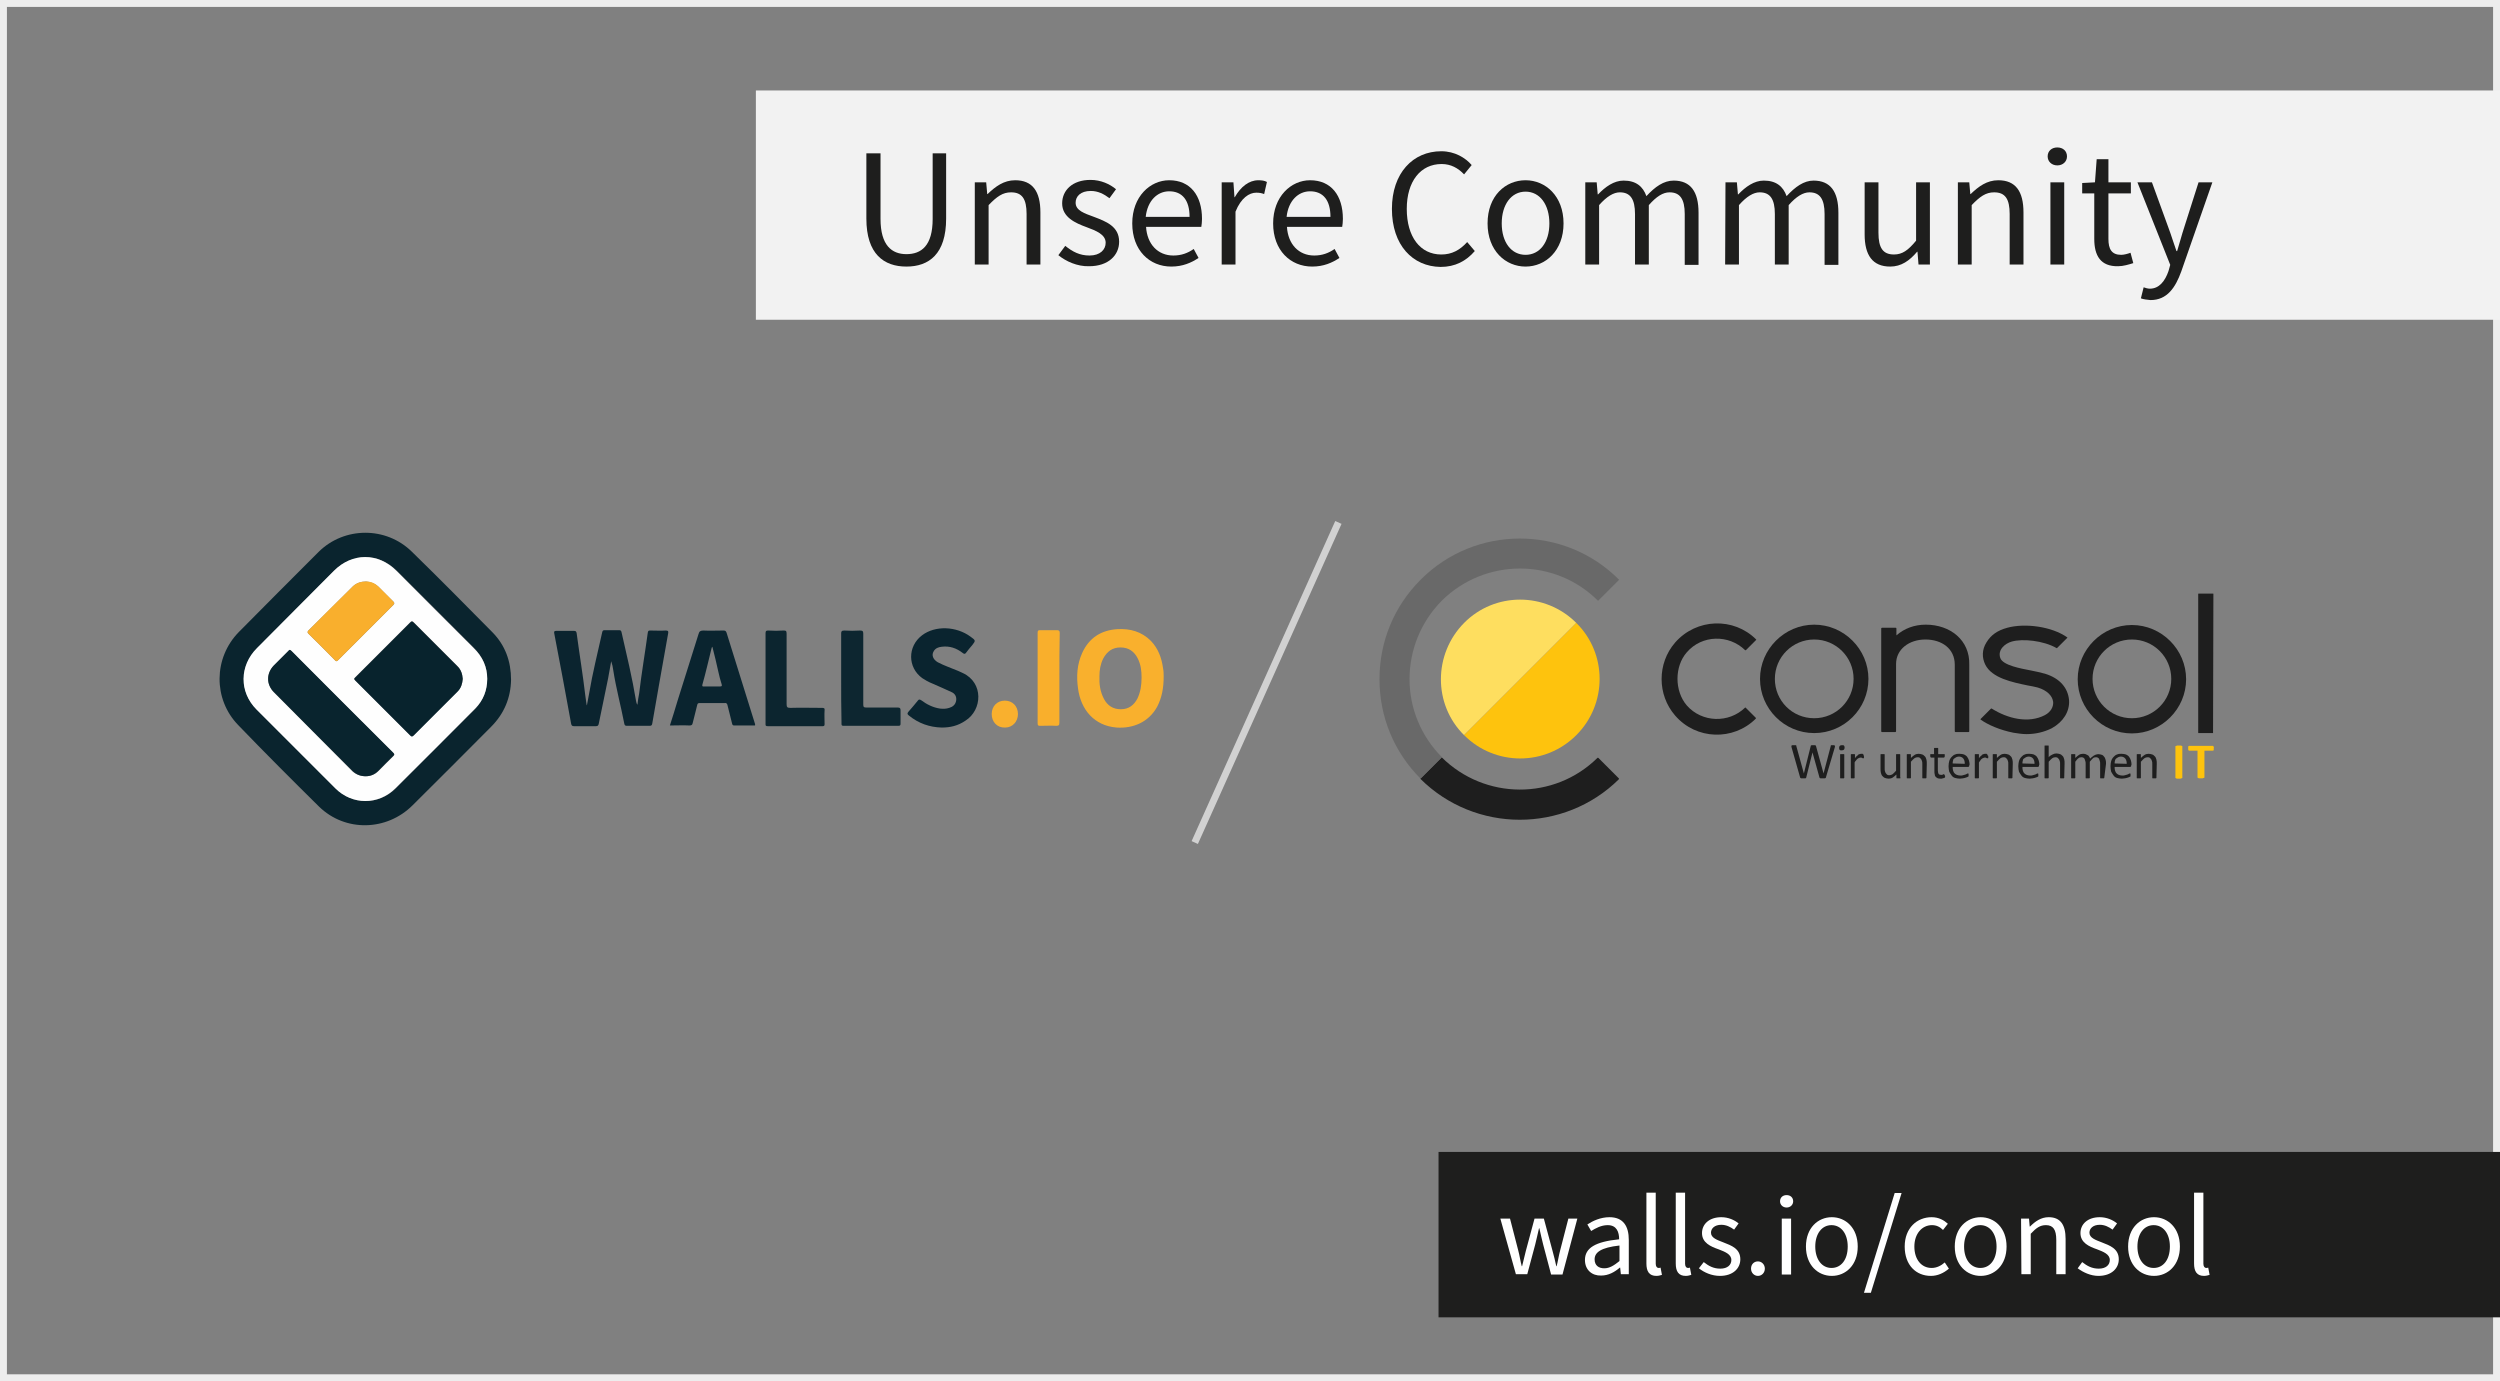 <?xml version="1.0" encoding="utf-8"?>
<!-- Generator: Adobe Illustrator 24.1.0, SVG Export Plug-In . SVG Version: 6.00 Build 0)  -->
<svg version="1.1" id="Ebene_1" xmlns="http://www.w3.org/2000/svg" xmlns:xlink="http://www.w3.org/1999/xlink" x="0px" y="0px"
	 width="724px" height="400px" viewBox="0 0 724 400" style="enable-background:new 0 0 724 400;" xml:space="preserve">
<rect x="0" y="0" width="724" height="400" fill="#808080" stroke="none"/>
<style type="text/css">
	.st0{fill:#EDEDED;}
	.st1{fill:#F2F2F2;}
	.st2{fill:#1E1E1D;}
	.st3{fill:#FFFFFF;}
	.st4{fill:#0A242E;}
	.st5{fill:#0B242F;}
	.st6{fill:#F9B02D;}
	.st7{fill:#0A242F;}
	.st8{fill:#0D2630;}
	.st9{fill:#0C252F;}
	.st10{fill:#F9AF2C;}
	.st11{fill:#F9B02E;}
	.st12{fill:#FEFEFE;}
	.st13{fill:#08232D;}
	.st14{fill:#09242E;}
	.st15{fill:#F9AF2D;}
	.st16{fill:#1E1E1E;}
	.st17{fill:#FEC30D;}
	.st18{fill:#FEDE5F;}
	.st19{fill:#696969;}
	.st20{fill:none;stroke:#D1D1D1;stroke-width:2;stroke-miterlimit:10;}
</style>
<g>
	<path class="st0" d="M722,2v396H2V2H722 M724,0H0v400h724V0L724,0z"/>
</g>
<rect x="218.9" y="26.2" class="st1" width="505.1" height="66.4"/>
<rect x="416.6" y="333.6" class="st2" width="307.4" height="47.9"/>
<g>
	<path class="st3" d="M434.5,352.9h2.8l2.4,9.3c0.4,1.5,0.6,3,1,4.5h0.1c0.4-1.5,0.7-3,1.1-4.5l2.5-9.3h2.7l2.5,9.3
		c0.4,1.5,0.8,3,1.1,4.5h0.1c0.4-1.5,0.6-3,1-4.5l2.4-9.3h2.6l-4.3,16.2h-3.3l-2.3-8.7c-0.4-1.5-0.7-3-1.1-4.7h-0.1
		c-0.4,1.6-0.7,3.2-1.1,4.7l-2.3,8.6H439L434.5,352.9z"/>
	<path class="st3" d="M459,364.9c0-3.5,3-5.3,9.9-6c0-2.1-0.7-4.1-3.3-4.1c-1.9,0-3.5,0.9-4.8,1.7l-1.1-1.9c1.5-1,3.8-2.1,6.4-2.1
		c4,0,5.6,2.6,5.6,6.6v9.9h-2.3l-0.2-1.9h-0.1c-1.5,1.3-3.3,2.3-5.4,2.3C461.1,369.5,459,367.8,459,364.9z M469,365.2v-4.5
		c-5.4,0.6-7.2,2-7.2,4c0,1.8,1.2,2.6,2.8,2.6C466.1,367.3,467.4,366.5,469,365.2z"/>
	<path class="st3" d="M476.8,365.9v-20.5h2.7v20.6c0,0.8,0.4,1.2,0.8,1.2c0.2,0,0.3,0,0.6-0.1l0.4,2.1c-0.4,0.1-0.9,0.3-1.6,0.3
		C477.6,369.5,476.8,368.2,476.8,365.9z"/>
	<path class="st3" d="M485.3,365.9v-20.5h2.7v20.6c0,0.8,0.4,1.2,0.8,1.2c0.2,0,0.3,0,0.6-0.1l0.4,2.1c-0.4,0.1-0.9,0.3-1.6,0.3
		C486.1,369.5,485.3,368.2,485.3,365.9z"/>
	<path class="st3" d="M492,367.3l1.4-1.8c1.4,1.1,2.8,1.9,4.8,1.9c2.1,0,3.2-1.1,3.2-2.5c0-1.7-1.9-2.4-3.7-3.1
		c-2.3-0.8-4.8-1.9-4.8-4.7c0-2.6,2.1-4.6,5.6-4.6c2,0,3.8,0.8,5,1.8l-1.3,1.8c-1.1-0.8-2.3-1.4-3.7-1.4c-2,0-3,1.1-3,2.3
		c0,1.5,1.8,2.1,3.6,2.8c2.3,0.9,4.9,1.8,4.9,4.9c0,2.6-2.1,4.8-5.9,4.8C495.7,369.5,493.5,368.5,492,367.3z"/>
	<path class="st3" d="M507.1,367.4c0-1.3,0.9-2.1,2-2.1s2,0.9,2,2.1c0,1.2-0.9,2.1-2,2.1S507.1,368.6,507.1,367.4z"/>
	<path class="st3" d="M515.5,347.9c0-1.1,0.8-1.8,1.9-1.8s1.9,0.7,1.9,1.8c0,1-0.8,1.8-1.9,1.8S515.5,348.9,515.5,347.9z M516,352.9
		h2.7v16.2H516V352.9z"/>
	<path class="st3" d="M523,361c0-5.4,3.5-8.5,7.5-8.5c4,0,7.5,3.1,7.5,8.5c0,5.4-3.5,8.5-7.5,8.5C526.5,369.5,523,366.4,523,361z
		 M535.1,361c0-3.7-1.9-6.2-4.7-6.2c-2.8,0-4.7,2.5-4.7,6.2c0,3.7,1.9,6.2,4.7,6.2C533.2,367.2,535.1,364.8,535.1,361z"/>
	<path class="st3" d="M548.7,345.5h2l-8.9,28.9h-2L548.7,345.5z"/>
	<path class="st3" d="M551.6,361c0-5.4,3.6-8.5,7.8-8.5c2.1,0,3.6,0.9,4.7,1.9l-1.4,1.8c-0.9-0.9-1.9-1.4-3.2-1.4
		c-2.9,0-5.1,2.5-5.1,6.2c0,3.7,2,6.2,5,6.2c1.5,0,2.8-0.7,3.8-1.6l1.2,1.8c-1.5,1.3-3.3,2.1-5.2,2.1
		C554.9,369.5,551.6,366.4,551.6,361z"/>
	<path class="st3" d="M566.1,361c0-5.4,3.5-8.5,7.5-8.5c4,0,7.5,3.1,7.5,8.5c0,5.4-3.5,8.5-7.5,8.5
		C569.6,369.5,566.1,366.4,566.1,361z M578.2,361c0-3.7-1.9-6.2-4.7-6.2s-4.7,2.5-4.7,6.2c0,3.7,1.9,6.2,4.7,6.2
		S578.2,364.8,578.2,361z"/>
	<path class="st3" d="M585.3,352.9h2.3l0.2,2.3h0.1c1.5-1.5,3.2-2.7,5.4-2.7c3.4,0,4.9,2.2,4.9,6.3v10.2h-2.7v-9.9
		c0-3-0.9-4.3-3-4.3c-1.7,0-2.8,0.8-4.4,2.5v11.7h-2.7L585.3,352.9L585.3,352.9z"/>
	<path class="st3" d="M601.7,367.3l1.3-1.8c1.4,1.1,2.8,1.9,4.8,1.9c2.1,0,3.2-1.1,3.2-2.5c0-1.7-1.9-2.4-3.7-3.1
		c-2.3-0.8-4.8-1.9-4.8-4.7c0-2.6,2.1-4.6,5.6-4.6c2,0,3.8,0.8,5,1.8l-1.3,1.8c-1.1-0.8-2.3-1.4-3.7-1.4c-2,0-3,1.1-3,2.3
		c0,1.5,1.8,2.1,3.6,2.8c2.3,0.9,4.9,1.8,4.9,4.9c0,2.6-2.1,4.8-5.9,4.8C605.5,369.5,603.3,368.5,601.7,367.3z"/>
	<path class="st3" d="M616.3,361c0-5.4,3.5-8.5,7.5-8.5c4,0,7.5,3.1,7.5,8.5c0,5.4-3.5,8.5-7.5,8.5
		C619.8,369.5,616.3,366.4,616.3,361z M628.4,361c0-3.7-1.9-6.2-4.7-6.2s-4.7,2.5-4.7,6.2c0,3.7,1.9,6.2,4.7,6.2
		S628.4,364.8,628.4,361z"/>
	<path class="st3" d="M635.4,365.9v-20.5h2.7v20.6c0,0.8,0.4,1.2,0.8,1.2c0.2,0,0.3,0,0.6-0.1l0.4,2.1c-0.4,0.1-0.9,0.3-1.6,0.3
		C636.2,369.5,635.4,368.2,635.4,365.9z"/>
</g>
<g>
	<path class="st2" d="M250.9,63.3V44.4h4.1v19c0,7.7,3.3,10.2,7.5,10.2c4.3,0,7.6-2.4,7.6-10.2v-19h3.9v18.9
		c0,10.3-5,13.9-11.5,13.9S250.9,73.6,250.9,63.3z"/>
	<path class="st2" d="M282.3,52.8h3.3l0.3,3.4h0.1c2.3-2.2,4.7-4,8-4c5,0,7.3,3.2,7.3,9.3v15.1h-4V62c0-4.4-1.3-6.3-4.5-6.3
		c-2.4,0-4.1,1.2-6.5,3.7v17.2h-4L282.3,52.8L282.3,52.8z"/>
	<path class="st2" d="M306.5,73.9l2-2.7c2.1,1.7,4.2,2.8,7,2.8c3.1,0,4.7-1.7,4.7-3.7c0-2.4-2.8-3.5-5.5-4.5
		c-3.3-1.2-7.1-2.9-7.1-6.9c0-3.8,3-6.8,8.2-6.8c3,0,5.6,1.2,7.4,2.7l-1.9,2.6c-1.6-1.2-3.3-2.1-5.4-2.1c-3,0-4.4,1.6-4.4,3.4
		c0,2.3,2.6,3.1,5.3,4.1c3.4,1.3,7.3,2.7,7.3,7.2c0,3.9-3.1,7.1-8.7,7.1C312,77.2,308.7,75.7,306.5,73.9z"/>
	<path class="st2" d="M327.9,64.7c0-7.8,5.2-12.5,10.7-12.5c6.1,0,9.5,4.4,9.5,11.2c0,0.8-0.1,1.7-0.2,2.3h-16
		c0.3,5,3.4,8.3,7.9,8.3c2.3,0,4.2-0.7,5.9-1.9l1.4,2.6c-2.1,1.4-4.6,2.5-7.9,2.5C332.9,77.2,327.9,72.5,327.9,64.7z M344.5,62.8
		c0-4.8-2.1-7.4-5.9-7.4c-3.4,0-6.3,2.7-6.8,7.4H344.5z"/>
	<path class="st2" d="M353.9,52.8h3.3l0.3,4.3h0.1c1.7-3,4.1-4.9,6.8-4.9c1,0,1.8,0.1,2.5,0.5l-0.8,3.5c-0.8-0.3-1.4-0.4-2.3-0.4
		c-2,0-4.4,1.5-6,5.5v15.3h-4V52.8z"/>
	<path class="st2" d="M368.7,64.7c0-7.8,5.2-12.5,10.7-12.5c6.1,0,9.5,4.4,9.5,11.2c0,0.8-0.1,1.7-0.2,2.3h-16
		c0.3,5,3.4,8.3,7.9,8.3c2.3,0,4.2-0.7,5.9-1.9l1.4,2.6c-2.1,1.4-4.6,2.5-7.9,2.5C373.7,77.2,368.7,72.5,368.7,64.7z M385.3,62.8
		c0-4.8-2.1-7.4-5.9-7.4c-3.4,0-6.3,2.7-6.8,7.4H385.3z"/>
	<path class="st2" d="M403.1,60.5c0-10.4,6.1-16.7,14.3-16.7c3.9,0,7,1.9,8.8,4l-2.2,2.7c-1.7-1.8-3.8-3-6.5-3
		c-6.1,0-10.1,5-10.1,13c0,8.1,3.9,13.2,10,13.2c3.1,0,5.4-1.3,7.5-3.6l2.2,2.6c-2.5,2.9-5.7,4.6-9.9,4.6
		C409.1,77.2,403.1,71,403.1,60.5z"/>
	<path class="st2" d="M430.8,64.7c0-8,5.2-12.5,11-12.5s11,4.6,11,12.5c0,7.9-5.2,12.5-11,12.5S430.8,72.6,430.8,64.7z M448.7,64.7
		c0-5.5-2.8-9.2-6.9-9.2s-6.9,3.7-6.9,9.2s2.8,9.1,6.9,9.1S448.7,70.2,448.7,64.7z"/>
	<path class="st2" d="M459.1,52.8h3.3l0.3,3.5h0.1c2.1-2.2,4.6-4,7.4-4c3.6,0,5.6,1.7,6.6,4.5c2.5-2.7,5-4.5,7.9-4.5
		c4.9,0,7.2,3.2,7.2,9.3v15.1h-4V62c0-4.4-1.4-6.3-4.4-6.3c-1.9,0-3.8,1.2-6,3.7v17.2h-4V62c0-4.4-1.4-6.3-4.4-6.3
		c-1.8,0-3.8,1.2-6,3.7v17.2h-4L459.1,52.8L459.1,52.8z"/>
	<path class="st2" d="M499.7,52.8h3.3l0.3,3.5h0.1c2.1-2.2,4.6-4,7.4-4c3.6,0,5.6,1.7,6.6,4.5c2.5-2.7,5-4.5,7.8-4.5
		c4.9,0,7.2,3.2,7.2,9.3v15.1h-4V62c0-4.4-1.4-6.3-4.4-6.3c-1.8,0-3.8,1.2-6,3.7v17.2h-4V62c0-4.4-1.4-6.3-4.4-6.3
		c-1.8,0-3.8,1.2-6,3.7v17.2h-4L499.7,52.8L499.7,52.8z"/>
	<path class="st2" d="M540,67.9V52.8h4v14.6c0,4.4,1.3,6.3,4.5,6.3c2.4,0,4.1-1.2,6.4-4V52.8h4v23.8h-3.3l-0.3-3.7h-0.1
		c-2.2,2.6-4.6,4.3-7.8,4.3C542.3,77.2,540,73.9,540,67.9z"/>
	<path class="st2" d="M567,52.8h3.3l0.3,3.4h0.1c2.3-2.2,4.7-4,8-4c5,0,7.3,3.2,7.3,9.3v15.1h-4V62c0-4.4-1.3-6.3-4.5-6.3
		c-2.4,0-4.1,1.2-6.5,3.7v17.2h-4V52.8z"/>
	<path class="st2" d="M593,45.3c0-1.6,1.2-2.6,2.8-2.6s2.8,1,2.8,2.6c0,1.5-1.2,2.6-2.8,2.6S593,46.8,593,45.3z M593.8,52.8h4v23.8
		h-4V52.8z"/>
	<path class="st2" d="M606.5,69.2V56H603v-3l3.7-0.2l0.5-6.7h3.4v6.7h6.5V56h-6.5v13.2c0,2.9,0.9,4.6,3.7,4.6c0.8,0,1.9-0.3,2.7-0.6
		l0.8,3c-1.3,0.4-2.9,0.9-4.4,0.9C608.3,77.2,606.5,74,606.5,69.2z"/>
	<path class="st2" d="M620,86.4l0.8-3.2c0.5,0.2,1.2,0.4,1.8,0.4c2.7,0,4.4-2.2,5.4-5.1l0.5-1.8L619,52.8h4.2L628,66
		c0.8,2.1,1.5,4.5,2.3,6.7h0.2c0.7-2.2,1.3-4.6,2-6.7l4.2-13.2h4l-9,25.8c-1.7,4.7-4.1,8.3-8.9,8.3C621.7,86.8,620.8,86.7,620,86.4z
		"/>
</g>
<g id="nKedMS.tif">
	<g>
		<path class="st4" d="M148,196.9c-0.1,5.2-2,9.8-5.8,13.6c-7.5,7.6-15.1,15.1-22.7,22.7c-7.5,7.5-19.5,7.8-27.1,0.4
			C84.5,225.8,76.7,218,69,210c-7.3-7.5-7.2-19.5,0.2-27c7.7-7.8,15.4-15.5,23.1-23.2c7.4-7.3,19.5-7.4,27,0
			c7.9,7.7,15.7,15.6,23.4,23.4C146.3,186.9,148,191.5,148,196.9z M141.1,196.6c0-3.4-1.3-6.4-3.9-9c-7.4-7.4-14.8-14.9-22.3-22.3
			c-5.3-5.3-12.8-5.3-18.1,0c-7.4,7.4-14.9,14.9-22.3,22.4c-5.1,5.1-5.2,12.7-0.1,17.8c7.6,7.6,15.2,15.2,22.8,22.8
			c4.9,4.9,12.5,4.9,17.4,0c7.7-7.7,15.4-15.4,23.1-23.1C139.9,202.8,141,199.9,141.1,196.6z"/>
		<path class="st5" d="M170,204.1c0.2-1.1,0.4-2.1,0.6-3.2c1-6,2.5-11.9,3.8-17.8c0.1-0.4,0.2-0.6,0.7-0.6c1.4,0,2.8,0,4.2,0
			c0.5,0,0.6,0.2,0.7,0.6c1.5,6.6,3.1,13.2,4.2,19.9c0.1,0.4,0.1,0.7,0.4,1.1c0.1-1.1,0.3-2.2,0.5-3.3c0.7-5.9,1.7-11.7,2.5-17.6
			c0.1-0.5,0.2-0.6,0.7-0.6c1.5,0,3,0.1,4.5,0c0.7,0,0.8,0.2,0.7,0.8c-0.9,5.1-1.8,10.1-2.7,15.2c-0.6,3.6-1.3,7.3-1.9,10.9
			c-0.1,0.6-0.3,0.7-0.8,0.7c-2.1,0-4.3,0-6.5,0c-0.5,0-0.7-0.1-0.8-0.6c-1-5.2-2.4-10.3-3.2-15.5c-0.1-0.9-0.3-1.7-0.6-2.6
			c-0.3,1.6-0.6,3.3-0.9,5c-0.9,4.4-1.8,8.7-2.7,13.1c-0.1,0.5-0.3,0.7-0.8,0.7c-2.1,0-4.2,0-6.4,0c-0.5,0-0.7-0.2-0.8-0.7
			c-1.6-8.7-3.2-17.5-4.9-26.2c-0.1-0.5,0-0.7,0.6-0.7c1.7,0,3.4,0,5.1,0c0.6,0,0.7,0.2,0.8,0.7c0.8,6,1.8,12,2.5,18
			c0.1,1,0.3,1.9,0.4,2.9C169.9,204.1,170,204.1,170,204.1z"/>
		<path class="st6" d="M337,195.9c0,3.3-0.5,6.1-1.9,8.8c-2.5,4.5-7,6.3-11.7,6c-6.5-0.5-10.4-5.2-11.2-11.3
			c-0.5-3.5-0.3-7,1.2-10.3c2-4.4,5.5-6.6,10.2-6.9c3.7-0.2,7,0.7,9.7,3.4c2.1,2.2,3.1,4.9,3.5,7.8C337,194.3,337,195.3,337,195.9z
			 M330.6,196.2c0-1.9-0.2-3.7-1.1-5.5c-1-2-2.6-3.2-5-3.2c-2.4,0-3.9,1.2-5,3.2c-0.8,1.6-1.1,3.3-1.1,5.1c-0.1,2.3,0.2,4.5,1.3,6.6
			c1,1.9,2.6,3,4.9,3s3.8-1.2,4.8-3.1C330.3,200.4,330.6,198.4,330.6,196.2z"/>
		<path class="st7" d="M218.7,210.1c-2.1,0-4.1,0-6.1,0c-0.5,0-0.5-0.3-0.6-0.6c-0.4-1.7-0.9-3.5-1.3-5.2c-0.1-0.5-0.3-0.8-0.9-0.7
			c-2.4,0-4.7,0-7.1,0c-0.5,0-0.7,0.1-0.8,0.6c-0.4,1.8-0.9,3.5-1.3,5.2c-0.1,0.5-0.3,0.7-0.9,0.7c-1.9-0.1-3.7,0-5.7,0
			c0.8-2.4,1.5-4.8,2.2-7.1c2-6.5,4.1-12.9,6.1-19.4c0.2-0.8,0.6-1,1.4-1c1.9,0.1,3.8,0,5.8,0c0.5,0,0.7,0.1,0.9,0.6
			c2.8,8.9,5.5,17.7,8.3,26.6C218.6,209.9,218.6,210,218.7,210.1z M206.3,187.3c-0.1,0.2-0.2,0.2-0.2,0.3c-0.9,3.6-1.7,7.2-2.7,10.7
			c-0.1,0.5,0.1,0.5,0.4,0.5c1.6,0,3.1,0,4.7,0c0.6,0,0.6-0.2,0.5-0.6c-0.4-1.2-0.7-2.5-1-3.8C207.5,192,206.9,189.7,206.3,187.3z"
			/>
		<path class="st7" d="M272.7,210.7c-3.5-0.1-6.7-1.2-9.5-3.5c-0.5-0.4-0.5-0.6-0.1-1.1c0.9-1,1.8-2.1,2.7-3.2
			c0.3-0.4,0.5-0.4,1-0.1c1.6,1.2,3.4,2.1,5.4,2.4c0.9,0.1,1.8,0.1,2.7-0.2c1-0.3,1.8-0.9,2-2.1c0.2-1.2-0.4-2.1-1.4-2.5
			c-1.9-0.9-3.8-1.7-5.6-2.5c-1-0.4-1.9-0.9-2.8-1.5c-4.3-3.1-4.3-9.2-0.1-12.4c3.8-2.9,9.9-2.7,14.1,0.4c1.5,1.1,1.5,1.1,0.4,2.5
			c-0.6,0.7-1.2,1.4-1.7,2.1c-0.3,0.4-0.5,0.5-1,0.1c-1.8-1.4-3.8-2.1-6.1-1.8c-0.9,0.1-1.8,0.4-2.3,1.3c-0.7,1.1-0.2,2.4,1.2,3.2
			c1.9,1,4,1.7,5.9,2.5c0.4,0.2,0.9,0.4,1.3,0.6c6.1,2.8,5.7,10.7,0.8,13.8C277.4,210.2,275.2,210.7,272.7,210.7z"/>
		<path class="st8" d="M243.6,196.4c0-4.3,0-8.6,0-12.9c0-0.6,0.1-0.9,0.9-0.9c1.5,0.1,3.1,0.1,4.6,0c0.7,0,0.9,0.2,0.9,0.9
			c0,6.8,0,13.7,0,20.5c0,0.8,0.2,0.9,1,0.9c3,0,6,0,9,0c0.6,0,0.8,0.2,0.8,0.8c0,1.3,0,2.6,0,3.8c0,0.4,0,0.7-0.6,0.7
			c-5.3,0-10.6,0-15.9,0c-0.7,0-0.6-0.4-0.6-0.8C243.6,205.1,243.6,200.7,243.6,196.4z"/>
		<path class="st9" d="M221.7,196.4c0-4.3,0-8.7,0-13c0-0.7,0.2-0.8,0.8-0.8c1.5,0.1,3,0.1,4.4,0c0.7,0,0.9,0.1,0.9,0.9
			c0,6.8,0,13.6,0,20.4c0,0.9,0.2,1.1,1.1,1.1c3.1-0.1,6.1,0,9.2,0c0.5,0,0.8,0.1,0.7,0.7c-0.1,1.3,0,2.7,0,4c0,0.4-0.1,0.6-0.5,0.6
			c-5.3,0-10.6,0-16,0c-0.7,0-0.6-0.4-0.6-0.8C221.7,205.1,221.7,200.7,221.7,196.4z"/>
		<path class="st10" d="M306.8,196.4c0,4.3,0,8.6,0,12.9c0,0.7-0.2,0.9-0.9,0.9c-1.6-0.1-3.1,0-4.7,0c-0.5,0-0.7-0.1-0.7-0.7
			c0-8.8,0-17.5,0-26.3c0-0.6,0.2-0.7,0.7-0.7c1.6,0,3.3,0,4.9,0c0.6,0,0.8,0.2,0.8,0.8C306.8,187.7,306.8,192,306.8,196.4z"/>
		<path class="st11" d="M287.2,206.8c0-2.3,1.6-3.9,3.8-3.9c2.2,0,3.8,1.6,3.8,3.9c0,2.2-1.6,3.9-3.7,3.9
			C288.8,210.8,287.2,209.1,287.2,206.8z"/>
		<path class="st12" d="M141.1,196.6c0,3.3-1.1,6.2-3.5,8.6c-7.7,7.7-15.3,15.4-23.1,23.1c-4.9,4.9-12.5,4.9-17.4,0
			c-7.6-7.6-15.2-15.2-22.8-22.8c-5.1-5.1-5-12.7,0.1-17.8c7.4-7.5,14.9-14.9,22.3-22.4c5.3-5.3,12.8-5.3,18.1,0
			c7.4,7.4,14.8,14.9,22.3,22.3C139.8,190.2,141.1,193.2,141.1,196.6z M134,196.6c-0.1-1.4-0.5-2.7-1.6-3.8
			c-4.2-4.2-8.4-8.4-12.6-12.6c-0.4-0.4-0.6-0.4-1,0c-5.3,5.3-10.6,10.6-15.9,15.9c-0.4,0.4-0.4,0.6,0,0.9
			c5.3,5.3,10.6,10.6,15.9,15.9c0.4,0.4,0.6,0.4,1,0c4.2-4.3,8.5-8.5,12.7-12.7C133.5,199.3,133.9,198,134,196.6z M105.9,224.8
			c1.4,0,2.7-0.5,3.7-1.5c1.4-1.4,2.9-2.9,4.3-4.3c0.4-0.4,0.4-0.6,0-0.9c-9.8-9.8-19.7-19.7-29.5-29.5c-0.4-0.4-0.6-0.3-0.9,0
			c-1.4,1.4-2.8,2.8-4.2,4.2c-2.2,2.2-2.2,5.4,0,7.7c7.6,7.6,15.2,15.2,22.8,22.9C103.1,224.3,104.4,224.8,105.9,224.8z M106,168.4
			c-1.4,0-2.7,0.4-3.8,1.4c-4.3,4.3-8.6,8.6-12.9,12.8c-0.3,0.4-0.3,0.6,0,0.9c2.6,2.5,5.1,5.1,7.7,7.7c0.3,0.4,0.5,0.4,0.9,0
			c5.3-5.3,10.7-10.7,16-16c0.4-0.4,0.4-0.6,0-1c-1.5-1.4-2.9-2.9-4.3-4.3C108.6,169,107.4,168.5,106,168.4z"/>
		<path class="st13" d="M134,196.6c-0.1,1.4-0.5,2.7-1.5,3.7c-4.2,4.2-8.5,8.5-12.7,12.7c-0.4,0.4-0.6,0.4-1,0
			c-5.3-5.3-10.6-10.6-15.9-15.9c-0.4-0.4-0.4-0.6,0-0.9c5.3-5.3,10.6-10.6,15.9-15.9c0.4-0.4,0.6-0.4,1,0
			c4.2,4.2,8.4,8.4,12.6,12.6C133.5,193.9,133.9,195.2,134,196.6z"/>
		<path class="st14" d="M105.9,224.8c-1.5,0-2.7-0.5-3.8-1.5c-7.6-7.6-15.2-15.2-22.8-22.9c-2.2-2.2-2.2-5.4,0-7.7
			c1.4-1.4,2.8-2.8,4.2-4.2c0.3-0.4,0.5-0.4,0.9,0c9.8,9.9,19.7,19.7,29.5,29.5c0.4,0.4,0.3,0.6,0,0.9c-1.5,1.4-2.9,2.9-4.3,4.3
			C108.5,224.3,107.3,224.8,105.9,224.8z"/>
		<path class="st15" d="M106,168.4c1.4,0,2.6,0.5,3.6,1.5c1.5,1.4,2.9,2.9,4.3,4.3c0.4,0.4,0.3,0.6,0,1c-5.3,5.3-10.7,10.7-16,16
			c-0.3,0.4-0.6,0.3-0.9,0c-2.5-2.6-5.1-5.1-7.7-7.7c-0.3-0.4-0.3-0.6,0-0.9c4.3-4.3,8.6-8.6,12.9-12.8
			C103.2,168.8,104.6,168.4,106,168.4z"/>
	</g>
</g>
<g>
	<g>
		<path class="st16" d="M528.8,225.1c0,0.1,0,0.1-0.1,0.2c0,0-0.1,0.1-0.2,0.1s-0.2,0-0.2,0c-0.1,0-0.2,0-0.4,0s-0.3,0-0.4,0
			c-0.1,0-0.2,0-0.3,0c-0.1,0-0.1-0.1-0.2-0.1c0,0-0.1-0.1-0.1-0.2l-2-7.2l0,0l-1.8,7.2c0,0.1,0,0.1-0.1,0.2c0,0-0.1,0.1-0.1,0.1
			s-0.1,0-0.2,0s-0.2,0-0.4,0c-0.2,0-0.3,0-0.4,0s-0.2,0-0.3,0c-0.1,0-0.1-0.1-0.2-0.1c0,0-0.1-0.1-0.1-0.2l-2.5-8.8
			c0-0.1,0-0.2,0-0.3s0-0.1,0.1-0.1c0,0,0.1-0.1,0.2-0.1c0.1,0,0.2,0,0.4,0c0.1,0,0.3,0,0.4,0c0.1,0,0.2,0,0.2,0c0,0,0.1,0,0.1,0.1
			c0,0,0,0.1,0,0.1l2.2,8l0,0l2-8c0-0.1,0-0.1,0.1-0.1c0,0,0.1-0.1,0.1-0.1c0,0,0.1,0,0.2,0c0.1,0,0.2,0,0.4,0c0.1,0,0.2,0,0.3,0
			c0.1,0,0.1,0,0.2,0c0,0,0.1,0,0.1,0.1c0,0,0,0.1,0.1,0.1l2.2,8l0,0l2.1-8c0,0,0-0.1,0-0.1c0,0,0-0.1,0.1-0.1c0,0,0.1,0,0.2,0
			c0.1,0,0.2,0,0.3,0s0.3,0,0.3,0c0.1,0,0.1,0,0.2,0.1c0,0,0.1,0.1,0.1,0.1s0,0.1,0,0.3L528.8,225.1z"/>
		<path class="st16" d="M534.2,216.5c0,0.3-0.1,0.5-0.2,0.6s-0.3,0.2-0.6,0.2c-0.3,0-0.5,0-0.6-0.1s-0.2-0.3-0.2-0.6
			s0.1-0.5,0.2-0.6s0.3-0.2,0.6-0.2c0.3,0,0.5,0,0.6,0.1S534.2,216.2,534.2,216.5z M534.1,225.2c0,0,0,0.1,0,0.1s-0.1,0-0.1,0.1
			c0,0-0.1,0-0.2,0s-0.2,0-0.3,0c-0.1,0-0.2,0-0.3,0c-0.1,0-0.1,0-0.2,0c0,0-0.1,0-0.1-0.1s0-0.1,0-0.1v-6.6c0,0,0-0.1,0-0.1
			s0-0.1,0.1-0.1c0,0,0.1,0,0.2,0c0.1,0,0.2,0,0.3,0s0.2,0,0.3,0s0.1,0,0.2,0c0,0,0.1,0,0.1,0.1c0,0,0,0.1,0,0.1V225.2z"/>
		<path class="st16" d="M539.8,219c0,0.1,0,0.2,0,0.3s0,0.1,0,0.2c0,0,0,0.1-0.1,0.1c0,0-0.1,0-0.1,0s-0.1,0-0.1,0
			c-0.1,0-0.1,0-0.2-0.1c-0.1,0-0.1,0-0.2-0.1c-0.1,0-0.2,0-0.3,0c-0.1,0-0.2,0-0.4,0.1c-0.1,0-0.2,0.1-0.4,0.2s-0.3,0.3-0.4,0.4
			c-0.1,0.2-0.4,0.4-0.5,0.7v4.4c0,0,0,0.1,0,0.1s-0.1,0-0.1,0.1c0,0-0.1,0-0.2,0s-0.1,0-0.2,0c-0.1,0-0.2,0-0.3,0
			c-0.1,0-0.1,0-0.2,0c0,0-0.1,0-0.1-0.1c0,0,0-0.1,0-0.1v-6.6c0,0,0-0.1,0-0.1c0,0,0-0.1,0.1-0.1c0,0,0.1,0,0.2,0s0.2,0,0.3,0
			c0.1,0,0.2,0,0.3,0s0.1,0,0.2,0c0,0,0.1,0,0.1,0.1c0,0,0,0.1,0,0.1v1c0.2-0.3,0.3-0.5,0.5-0.6s0.3-0.3,0.4-0.4
			c0.1-0.1,0.3-0.2,0.4-0.2c0.1,0,0.3-0.1,0.4-0.1c0.1,0,0.1,0,0.2,0c0.1,0,0.2,0,0.2,0c0.1,0,0.2,0,0.2,0.1c0.1,0,0.1,0,0.1,0.1
			c0,0,0,0,0.1,0.1c0,0,0,0,0,0.1c0,0,0,0.1,0,0.1C539.8,218.8,539.8,218.9,539.8,219z"/>
		<path class="st16" d="M550.4,225.2c0,0,0,0.1,0,0.1s0,0-0.1,0.1c0,0-0.1,0-0.2,0s-0.2,0-0.3,0c-0.1,0-0.2,0-0.3,0s-0.1,0-0.2,0
			c0,0-0.1,0-0.1-0.1s0-0.1,0-0.1v-0.9c-0.4,0.4-0.8,0.7-1.1,0.9s-0.8,0.3-1.1,0.3c-0.4,0-0.8-0.1-1.1-0.2c-0.3-0.1-0.5-0.3-0.8-0.6
			c-0.2-0.2-0.3-0.6-0.4-0.9c-0.1-0.3-0.1-0.8-0.1-1.2v-4c0,0,0-0.1,0-0.1s0-0.1,0.1-0.1c0,0,0.1,0,0.2,0c0.1,0,0.2,0,0.3,0
			s0.2,0,0.3,0c0.1,0,0.1,0,0.2,0c0,0,0.1,0,0.1,0.1c0,0,0,0.1,0,0.1v3.9c0,0.4,0,0.7,0.1,0.9c0.1,0.2,0.1,0.4,0.3,0.6
			c0.1,0.2,0.3,0.3,0.4,0.4c0.2,0.1,0.4,0.1,0.6,0.1c0.3,0,0.6-0.1,0.9-0.3c0.3-0.2,0.6-0.6,1-1v-4.6c0,0,0-0.1,0-0.1s0-0.1,0.1-0.1
			c0,0,0.1,0,0.2,0c0.1,0,0.2,0,0.3,0c0.1,0,0.2,0,0.3,0c0.1,0,0.1,0,0.2,0c0,0,0.1,0,0.1,0.1c0,0,0,0.1,0,0.1V225.2L550.4,225.2
			L550.4,225.2z"/>
		<path class="st16" d="M557.9,225.2c0,0,0,0.1,0,0.1s-0.1,0-0.1,0.1c0,0-0.1,0-0.2,0s-0.2,0-0.3,0s-0.2,0-0.3,0s-0.1,0-0.2,0
			c0,0-0.1,0-0.1-0.1c0,0,0-0.1,0-0.1v-3.9c0-0.4,0-0.7-0.1-0.9s-0.1-0.4-0.3-0.6c-0.1-0.2-0.3-0.3-0.4-0.4
			c-0.2-0.1-0.4-0.1-0.6-0.1c-0.3,0-0.6,0.1-0.9,0.3c-0.3,0.2-0.6,0.6-1,1v4.6c0,0,0,0.1,0,0.1s-0.1,0-0.1,0.1c0,0-0.1,0-0.2,0
			s-0.2,0-0.3,0c-0.1,0-0.2,0-0.3,0c-0.1,0-0.1,0-0.2,0c0,0-0.1,0-0.1-0.1c0,0,0-0.1,0-0.1v-6.6c0,0,0-0.1,0-0.1c0,0,0-0.1,0.1-0.1
			c0,0,0.1,0,0.2,0s0.2,0,0.3,0s0.2,0,0.3,0s0.1,0,0.2,0c0,0,0.1,0,0.1,0.1c0,0,0,0.1,0,0.1v0.9c0.4-0.4,0.8-0.7,1.1-0.9
			s0.8-0.3,1.1-0.3c0.4,0,0.8,0.1,1.1,0.2c0.3,0.1,0.5,0.3,0.8,0.6c0.2,0.2,0.3,0.6,0.4,0.9c0.1,0.3,0.1,0.8,0.1,1.2L557.9,225.2
			L557.9,225.2z"/>
		<path class="st16" d="M563.3,224.7c0,0.1,0,0.3,0,0.3s0,0.1-0.1,0.2c0,0-0.1,0.1-0.2,0.1s-0.2,0.1-0.3,0.1c-0.1,0-0.2,0-0.3,0.1
			c-0.1,0-0.2,0-0.3,0c-0.3,0-0.7,0-0.9-0.1s-0.4-0.2-0.6-0.4s-0.3-0.4-0.3-0.7c-0.1-0.3-0.1-0.6-0.1-1v-3.9h-0.9
			c-0.1,0-0.1,0-0.2-0.1s-0.1-0.2-0.1-0.4c0-0.1,0-0.2,0-0.2c0-0.1,0-0.1,0-0.2c0,0,0-0.1,0.1-0.1c0,0,0.1,0,0.1,0h0.9v-1.6
			c0,0,0-0.1,0-0.1s0-0.1,0.1-0.1c0,0,0.1,0,0.2,0c0.1,0,0.2,0,0.3,0s0.2,0,0.3,0s0.1,0,0.2,0c0,0,0.1,0,0.1,0.1c0,0,0,0.1,0,0.1
			v1.6h1.7c0,0,0.1,0,0.1,0c0,0,0.1,0,0.1,0.1c0,0,0,0.1,0,0.2s0,0.1,0,0.2c0,0.2,0,0.3-0.1,0.4s-0.1,0.1-0.2,0.1h-1.7v3.7
			c0,0.4,0.1,0.8,0.2,1c0.1,0.2,0.4,0.3,0.7,0.3c0.1,0,0.2,0,0.3,0c0.1,0,0.2,0,0.2-0.1c0.1,0,0.1,0,0.2-0.1c0,0,0.1,0,0.1,0
			c0,0,0,0,0.1,0c0,0,0,0,0.1,0.1c0,0,0,0.1,0,0.1S563.3,224.6,563.3,224.7z"/>
		<path class="st16" d="M570.3,221.6c0,0.2,0,0.3-0.1,0.4s-0.2,0.1-0.3,0.1h-4.4c0,0.4,0,0.7,0.1,1c0.1,0.3,0.2,0.6,0.4,0.8
			c0.2,0.2,0.4,0.4,0.7,0.5c0.3,0.1,0.6,0.2,1,0.2c0.3,0,0.6,0,0.8-0.1c0.2-0.1,0.5-0.1,0.7-0.2c0.2-0.1,0.3-0.1,0.4-0.2
			c0.1-0.1,0.2-0.1,0.3-0.1c0,0,0.1,0,0.1,0c0,0,0,0,0.1,0.1c0,0,0,0.1,0,0.1s0,0.1,0,0.2c0,0.1,0,0.1,0,0.2s0,0.1,0,0.1
			c0,0,0,0.1,0,0.1c0,0,0,0.1-0.1,0.1c0,0-0.1,0.1-0.2,0.1c-0.1,0.1-0.3,0.1-0.5,0.2c-0.2,0.1-0.4,0.1-0.8,0.2
			c-0.3,0-0.6,0.1-0.9,0.1c-0.5,0-1-0.1-1.4-0.2c-0.4-0.1-0.8-0.4-1-0.7s-0.5-0.7-0.7-1.1c-0.1-0.4-0.2-1-0.2-1.6s0.1-1.1,0.2-1.5
			c0.1-0.4,0.4-0.9,0.7-1.2s0.6-0.6,1-0.7c0.4-0.2,0.8-0.2,1.3-0.2s1,0.1,1.3,0.2c0.4,0.2,0.7,0.4,0.9,0.7c0.2,0.3,0.4,0.6,0.5,1
			c0.1,0.4,0.2,0.8,0.2,1.2L570.3,221.6L570.3,221.6L570.3,221.6z M569,221.2c0-0.6-0.1-1.1-0.4-1.5s-0.8-0.6-1.3-0.6
			c-0.3,0-0.6,0.1-0.8,0.2c-0.2,0.1-0.4,0.3-0.6,0.4s-0.3,0.4-0.3,0.6c-0.1,0.2-0.1,0.5-0.1,0.8L569,221.2L569,221.2z"/>
		<path class="st16" d="M575.8,219c0,0.1,0,0.2,0,0.3s0,0.1,0,0.2c0,0,0,0.1-0.1,0.1c0,0-0.1,0-0.1,0s-0.1,0-0.1,0
			c-0.1,0-0.1,0-0.2-0.1c-0.1,0-0.1,0-0.2-0.1c-0.1,0-0.2,0-0.3,0c-0.1,0-0.2,0-0.4,0.1c-0.1,0-0.2,0.1-0.4,0.2s-0.3,0.3-0.4,0.4
			c-0.1,0.2-0.3,0.4-0.5,0.7v4.4c0,0,0,0.1,0,0.1s-0.1,0-0.1,0.1c0,0-0.1,0-0.2,0s-0.2,0-0.3,0c-0.1,0-0.2,0-0.3,0
			c-0.1,0-0.1,0-0.2,0c0,0-0.1,0-0.1-0.1c0,0,0-0.1,0-0.1v-6.6c0,0,0-0.1,0-0.1c0,0,0-0.1,0.1-0.1c0,0,0.1,0,0.2,0s0.2,0,0.3,0
			c0.1,0,0.2,0,0.3,0s0.1,0,0.2,0c0,0,0.1,0,0.1,0.1c0,0,0,0.1,0,0.1v1c0.2-0.3,0.3-0.5,0.5-0.6s0.3-0.3,0.4-0.4
			c0.1-0.1,0.3-0.2,0.4-0.2c0.1,0,0.3-0.1,0.4-0.1c0.1,0,0.1,0,0.2,0c0.1,0,0.2,0,0.2,0c0.1,0,0.2,0,0.2,0.1c0.1,0,0.1,0,0.1,0.1
			c0,0,0,0,0.1,0.1c0,0,0,0,0,0.1c0,0,0,0.1,0,0.1C575.8,218.8,575.8,218.9,575.8,219z"/>
		<path class="st16" d="M582.8,225.2c0,0,0,0.1,0,0.1s-0.1,0-0.1,0.1c0,0-0.1,0-0.2,0s-0.2,0-0.3,0s-0.2,0-0.3,0s-0.1,0-0.2,0
			c0,0-0.1,0-0.1-0.1c0,0,0-0.1,0-0.1v-3.9c0-0.4,0-0.7-0.1-0.9s-0.1-0.4-0.3-0.6c-0.1-0.2-0.3-0.3-0.4-0.4
			c-0.2-0.1-0.4-0.1-0.6-0.1c-0.3,0-0.6,0.1-0.9,0.3c-0.3,0.2-0.6,0.6-1,1v4.6c0,0,0,0.1,0,0.1s-0.1,0-0.1,0.1c0,0-0.1,0-0.2,0
			s-0.2,0-0.3,0c-0.1,0-0.2,0-0.3,0c-0.1,0-0.1,0-0.2,0c0,0-0.1,0-0.1-0.1c0,0,0-0.1,0-0.1v-6.6c0,0,0-0.1,0-0.1c0,0,0-0.1,0.1-0.1
			c0,0,0.1,0,0.2,0s0.2,0,0.3,0c0.1,0,0.2,0,0.3,0s0.1,0,0.2,0c0,0,0.1,0,0.1,0.1c0,0,0,0.1,0,0.1v0.9c0.4-0.4,0.8-0.7,1.1-0.9
			s0.8-0.3,1.1-0.3c0.4,0,0.8,0.1,1.1,0.2c0.3,0.1,0.5,0.3,0.8,0.6c0.2,0.2,0.3,0.6,0.4,0.9c0.1,0.3,0.1,0.8,0.1,1.2L582.8,225.2
			L582.8,225.2z"/>
		<path class="st16" d="M590.5,221.6c0,0.2,0,0.3-0.1,0.4s-0.2,0.1-0.3,0.1h-4.4c0,0.4,0,0.7,0.1,1c0.1,0.3,0.2,0.6,0.4,0.8
			c0.2,0.2,0.4,0.4,0.7,0.5c0.3,0.1,0.6,0.2,1,0.2c0.3,0,0.6,0,0.8-0.1c0.2-0.1,0.5-0.1,0.7-0.2s0.3-0.1,0.4-0.2
			c0.1-0.1,0.2-0.1,0.3-0.1c0,0,0.1,0,0.1,0c0,0,0,0,0.1,0.1c0,0,0,0.1,0,0.1s0,0.1,0,0.2c0,0.1,0,0.1,0,0.2s0,0.1,0,0.1
			c0,0,0,0.1,0,0.1c0,0,0,0.1-0.1,0.1c0,0-0.1,0.1-0.2,0.1c-0.1,0.1-0.3,0.1-0.5,0.2c-0.2,0.1-0.4,0.1-0.8,0.2
			c-0.3,0-0.6,0.1-0.9,0.1c-0.5,0-1-0.1-1.4-0.2c-0.4-0.1-0.8-0.4-1-0.7s-0.5-0.7-0.7-1.1c-0.1-0.4-0.2-1-0.2-1.6s0.1-1.1,0.2-1.5
			s0.4-0.9,0.7-1.2s0.6-0.6,1-0.7c0.4-0.2,0.8-0.2,1.3-0.2s1,0.1,1.3,0.2c0.4,0.2,0.7,0.4,0.9,0.7c0.2,0.3,0.4,0.6,0.5,1
			c0.1,0.4,0.2,0.8,0.2,1.2L590.5,221.6L590.5,221.6L590.5,221.6z M589.2,221.2c0-0.6-0.1-1.1-0.4-1.5s-0.8-0.6-1.3-0.6
			c-0.3,0-0.6,0.1-0.8,0.2c-0.2,0.1-0.4,0.3-0.6,0.4s-0.3,0.4-0.3,0.6c-0.1,0.2-0.1,0.5-0.1,0.8L589.2,221.2L589.2,221.2z"/>
		<path class="st16" d="M597.8,225.2c0,0,0,0.1,0,0.1s-0.1,0-0.1,0.1c0,0-0.1,0-0.2,0s-0.2,0-0.3,0s-0.2,0-0.3,0s-0.1,0-0.2,0
			c0,0-0.1,0-0.1-0.1c0,0,0-0.1,0-0.1v-3.9c0-0.4,0-0.7-0.1-0.9s-0.1-0.4-0.3-0.6c-0.1-0.2-0.3-0.3-0.4-0.4
			c-0.2-0.1-0.4-0.1-0.6-0.1c-0.3,0-0.6,0.1-0.9,0.3c-0.3,0.2-0.6,0.6-1,1v4.6c0,0,0,0.1,0,0.1s-0.1,0-0.1,0.1c0,0-0.1,0-0.2,0
			s-0.2,0-0.3,0c-0.1,0-0.2,0-0.3,0c-0.1,0-0.1,0-0.2,0c0,0-0.1,0-0.1-0.1c0,0,0-0.1,0-0.1v-9.1c0,0,0-0.1,0-0.1s0-0.1,0.1-0.1
			c0,0,0.1,0,0.2,0c0.1,0,0.2,0,0.3,0s0.2,0,0.3,0s0.1,0,0.2,0c0,0,0.1,0,0.1,0.1c0,0,0,0.1,0,0.1v3.2c0.3-0.4,0.7-0.6,1.1-0.8
			s0.7-0.3,1.1-0.3c0.4,0,0.8,0.1,1.1,0.2c0.3,0.1,0.5,0.3,0.8,0.6c0.2,0.2,0.3,0.6,0.4,0.9c0.1,0.3,0.1,0.8,0.1,1.2L597.8,225.2
			L597.8,225.2z"/>
		<path class="st16" d="M609.4,225.2c0,0,0,0.1,0,0.1s-0.1,0-0.1,0.1c0,0-0.1,0-0.2,0s-0.2,0-0.3,0s-0.2,0-0.3,0s-0.1,0-0.2,0
			c0,0-0.1,0-0.1-0.1c0,0,0-0.1,0-0.1v-4c0-0.3,0-0.6-0.1-0.8s-0.1-0.4-0.2-0.6s-0.2-0.3-0.4-0.4c-0.2-0.1-0.4-0.1-0.6-0.1
			c-0.3,0-0.6,0.1-0.8,0.3s-0.6,0.6-0.9,1v4.6c0,0,0,0.1,0,0.1s-0.1,0-0.1,0.1c0,0-0.1,0-0.2,0c-0.1,0-0.2,0-0.3,0
			c-0.1,0-0.2,0-0.3,0c-0.1,0-0.1,0-0.2,0c0,0-0.1,0-0.1-0.1c0,0,0-0.1,0-0.1v-4c0-0.3,0-0.6-0.1-0.8c-0.1-0.2-0.1-0.4-0.2-0.6
			s-0.2-0.3-0.4-0.4c-0.2-0.1-0.4-0.1-0.6-0.1c-0.3,0-0.6,0.1-0.8,0.3c-0.3,0.2-0.6,0.6-0.9,1v4.6c0,0,0,0.1,0,0.1s-0.1,0-0.1,0.1
			c0,0-0.1,0-0.2,0s-0.2,0-0.3,0c-0.1,0-0.2,0-0.3,0c-0.1,0-0.1,0-0.2,0c0,0-0.1,0-0.1-0.1c0,0,0-0.1,0-0.1v-6.6c0,0,0-0.1,0-0.1
			c0,0,0-0.1,0.1-0.1c0,0,0.1,0,0.2,0s0.2,0,0.3,0c0.1,0,0.2,0,0.3,0s0.1,0,0.2,0c0,0,0.1,0,0.1,0.1c0,0,0,0.1,0,0.1v0.9
			c0.4-0.4,0.8-0.7,1.1-0.9s0.7-0.3,1.1-0.3c0.3,0,0.5,0,0.8,0.1c0.2,0.1,0.4,0.2,0.6,0.3c0.2,0.1,0.3,0.2,0.4,0.4
			c0.1,0.2,0.2,0.3,0.3,0.6c0.2-0.2,0.4-0.4,0.7-0.6c0.2-0.2,0.4-0.3,0.6-0.4c0.2-0.1,0.4-0.2,0.5-0.2c0.2,0,0.3-0.1,0.5-0.1
			c0.4,0,0.8,0.1,1.1,0.2c0.3,0.1,0.5,0.3,0.7,0.6c0.2,0.2,0.3,0.6,0.4,0.9s0.1,0.7,0.1,1.1L609.4,225.2L609.4,225.2L609.4,225.2z"
			/>
		<path class="st16" d="M617.2,221.6c0,0.2,0,0.3-0.1,0.4c-0.1,0.1-0.2,0.1-0.3,0.1h-4.4c0,0.4,0,0.7,0.1,1c0.1,0.3,0.2,0.6,0.4,0.8
			c0.2,0.2,0.4,0.4,0.7,0.5c0.3,0.1,0.6,0.2,1,0.2c0.3,0,0.6,0,0.8-0.1c0.2-0.1,0.5-0.1,0.7-0.2c0.2-0.1,0.3-0.1,0.4-0.2
			c0.1-0.1,0.2-0.1,0.3-0.1c0,0,0.1,0,0.1,0c0,0,0,0,0.1,0.1c0,0,0,0.1,0,0.1s0,0.1,0,0.2c0,0.1,0,0.1,0,0.2s0,0.1,0,0.1
			c0,0,0,0.1,0,0.1c0,0,0,0.1-0.1,0.1c0,0-0.1,0.1-0.2,0.1c-0.1,0.1-0.3,0.1-0.5,0.2c-0.2,0.1-0.4,0.1-0.8,0.2
			c-0.3,0-0.6,0.1-0.9,0.1c-0.5,0-1-0.1-1.4-0.2c-0.4-0.1-0.8-0.4-1-0.7s-0.5-0.7-0.7-1.1c-0.1-0.4-0.2-1-0.2-1.6s0.1-1.1,0.2-1.5
			c0.1-0.4,0.4-0.9,0.7-1.2s0.6-0.6,1-0.7c0.4-0.2,0.8-0.2,1.3-0.2s1,0.1,1.3,0.2c0.4,0.2,0.7,0.4,0.9,0.7c0.2,0.3,0.4,0.6,0.5,1
			c0.1,0.4,0.2,0.8,0.2,1.2L617.2,221.6L617.2,221.6L617.2,221.6z M615.9,221.2c0-0.6-0.1-1.1-0.4-1.5s-0.8-0.6-1.3-0.6
			c-0.3,0-0.6,0.1-0.8,0.2c-0.2,0.1-0.4,0.3-0.6,0.4c-0.2,0.2-0.3,0.4-0.3,0.6c-0.1,0.2-0.1,0.5-0.1,0.8L615.9,221.2L615.9,221.2z"
			/>
		<path class="st16" d="M624.5,225.2c0,0,0,0.1,0,0.1s-0.1,0-0.1,0.1c0,0-0.1,0-0.2,0s-0.2,0-0.3,0s-0.2,0-0.3,0s-0.1,0-0.2,0
			c0,0-0.1,0-0.1-0.1s0-0.1,0-0.1v-3.9c0-0.4,0-0.7-0.1-0.9s-0.1-0.4-0.3-0.6c-0.1-0.2-0.3-0.3-0.4-0.4c-0.2-0.1-0.4-0.1-0.6-0.1
			c-0.3,0-0.6,0.1-0.9,0.3c-0.3,0.2-0.6,0.6-1,1v4.6c0,0,0,0.1,0,0.1s-0.1,0-0.1,0.1c0,0-0.1,0-0.2,0s-0.2,0-0.3,0
			c-0.1,0-0.2,0-0.3,0c-0.1,0-0.1,0-0.2,0c0,0-0.1,0-0.1-0.1c0,0,0-0.1,0-0.1v-6.6c0,0,0-0.1,0-0.1c0,0,0-0.1,0.1-0.1
			c0,0,0.1,0,0.2,0s0.2,0,0.3,0c0.1,0,0.2,0,0.3,0s0.1,0,0.2,0c0,0,0.1,0,0.1,0.1c0,0,0,0.1,0,0.1v0.9c0.4-0.4,0.8-0.7,1.1-0.9
			s0.8-0.3,1.1-0.3c0.4,0,0.8,0.1,1.1,0.2c0.3,0.1,0.5,0.3,0.8,0.6c0.2,0.2,0.3,0.6,0.4,0.9c0.1,0.3,0.1,0.8,0.1,1.2L624.5,225.2
			L624.5,225.2z"/>
		<path class="st17" d="M632,225.2c0,0,0,0.1,0,0.1c0,0-0.1,0.1-0.2,0.1c-0.1,0-0.2,0-0.3,0.1c-0.1,0-0.3,0-0.5,0
			c-0.2,0-0.3,0-0.5,0c-0.1,0-0.2,0-0.3-0.1c-0.1,0-0.1-0.1-0.2-0.1c0,0,0-0.1,0-0.1v-9c0,0,0-0.1,0-0.1c0,0,0.1-0.1,0.2-0.1
			s0.2,0,0.3-0.1c0.1,0,0.3,0,0.5,0c0.2,0,0.3,0,0.5,0c0.1,0,0.2,0,0.3,0.1c0.1,0,0.1,0.1,0.2,0.1s0,0.1,0,0.1V225.2z"/>
		<path class="st17" d="M641.1,216.7c0,0.1,0,0.3,0,0.4c0,0.1,0,0.2-0.1,0.2c0,0.1-0.1,0.1-0.1,0.1c0,0-0.1,0-0.1,0h-2.4v7.7
			c0,0,0,0.1,0,0.1c0,0-0.1,0.1-0.2,0.1c-0.1,0-0.2,0-0.3,0.1c-0.1,0-0.3,0-0.5,0c-0.2,0-0.3,0-0.5,0c-0.1,0-0.2,0-0.3-0.1
			c-0.1,0-0.1-0.1-0.2-0.1c0,0,0-0.1,0-0.1v-7.7H634c0,0-0.1,0-0.1,0c0,0-0.1-0.1-0.1-0.1c0-0.1,0-0.1-0.1-0.2c0-0.1,0-0.2,0-0.4
			s0-0.3,0-0.4c0-0.1,0-0.2,0.1-0.2s0.1-0.1,0.1-0.1s0.1,0,0.1,0h6.8c0,0,0.1,0,0.1,0c0,0,0.1,0.1,0.1,0.1s0,0.1,0.1,0.2
			S641.1,216.6,641.1,216.7z"/>
	</g>
	<path class="st16" d="M525.4,212.3c-8.7,0-15.7-7.1-15.7-15.7s7.1-15.7,15.7-15.7s15.7,7.1,15.7,15.7
		C541.1,205.3,534,212.3,525.4,212.3z M525.4,185.2c-6.3,0-11.4,5.1-11.4,11.4S519,208,525.4,208c6.3,0,11.4-5.1,11.4-11.4
		C536.8,190.3,531.7,185.2,525.4,185.2z"/>
	<path class="st16" d="M617.4,212.4c-8.7,0-15.7-7.1-15.7-15.7s7.1-15.7,15.7-15.7s15.7,7.1,15.7,15.7
		C633.1,205.3,626,212.4,617.4,212.4z M617.4,185.2c-6.3,0-11.4,5.1-11.4,11.4c0,6.3,5.1,11.4,11.4,11.4s11.4-5.1,11.4-11.4
		S623.7,185.2,617.4,185.2z"/>
	<path class="st16" d="M557.7,180.9c-3.3,0-6.2,1.1-8.5,3.1V182c0-0.1-0.1-0.2-0.2-0.2h-4c-0.1,0-0.2,0.1-0.2,0.2v9.4l0,0
		c0,0.2,0,0.7,0,0.9v19.5c0,0.1,0.1,0.2,0.2,0.2h3.9c0.1,0,0.2-0.1,0.2-0.2v-19.5c0-4.3,3.8-7.1,8.5-7.1s8.5,2.6,8.5,7.3v19.3
		c0,0.1,0.1,0.2,0.2,0.2h3.8c0.1,0,0.2-0.1,0.2-0.2v-19.3C570.5,185.4,564.8,180.9,557.7,180.9z"/>
	<path class="st16" d="M640.9,212.3h-4.2c0,0-0.1,0-0.1-0.1V172c0,0,0-0.1,0.1-0.1h4.2c0,0,0.1,0,0.1,0.1L640.9,212.3
		C641,212.2,641,212.3,640.9,212.3z"/>
	<path class="st16" d="M508.6,185.2c-6.5-6.5-17.3-6.2-23.5,0.9c-5.2,6-5.2,15.1,0,21.1c6.1,7.1,16.9,7.4,23.4,0.9c0,0,0-0.1,0-0.2
		l-3-3c0,0-0.1,0-0.1,0c-4.7,4.6-12.5,4.4-16.9-0.6c-3.6-4.2-3.6-11.3,0-15.4c4.4-5.1,12.2-5.2,16.9-0.6c0,0,0.1,0,0.2,0l3-3
		C508.6,185.3,508.6,185.2,508.6,185.2z"/>
	<g>
		<path class="st18" d="M456.5,180.4c-9-9-23.6-9-32.5,0s-9,23.6,0,32.5L456.5,180.4z"/>
	</g>
	<g>
		<path class="st16" d="M440.1,237.4c-10.4,0-20.9-4-28.8-11.9l6.2-6.2c12.5,12.4,32.6,12.5,45.1,0.2c0.1-0.1,0.2-0.1,0.3,0l5.9,5.9
			c0.1,0.1,0.1,0.2,0,0.3C460.9,233.5,450.5,237.4,440.1,237.4z"/>
	</g>
	<g>
		<path class="st16" d="M599.2,202.8c-0.3-3.6-2.7-6.4-7-7.7c-1.1-0.3-2.8-0.7-3.9-0.9c-3.1-0.6-8.2-1.5-9-3.6
			c-0.9-2.5,1.5-4.3,3.3-4.8c3.1-0.9,9.2-0.3,13,1.9c0,0,0.1,0,0.1,0l3-3c0,0,0-0.1,0-0.1c-4.5-3.2-12.3-4.2-17.4-2.8
			c-2.9,0.8-4.7,2.1-6,4.2c-1.4,2.2-1.3,4.5-0.4,6.4c1.9,4,8,5.2,12.3,6.1c1.1,0.2,2.2,0.4,2.9,0.6c2.7,0.8,4.3,2.4,4.5,4.2
			c0.1,1.4-0.7,2.9-2.4,3.8c-4.8,2.5-10.8,1-15.4-1.9c0,0-0.1,0-0.2,0l-3,3c-0.1,0.1,0,0.1,0,0.2c2.1,1.5,5.5,3,9.5,3.8
			c1.3,0.2,2.5,0.4,3.8,0.4c2.6,0,5.1-0.6,7.3-1.7C597.6,209,599.4,206,599.2,202.8L599.2,202.8z"/>
	</g>
	<path class="st17" d="M456.5,212.9c9-9,9-23.6,0-32.5L424,212.9C433,221.9,447.5,221.9,456.5,212.9z"/>
	<g>
		<path class="st19" d="M417.5,174c12.5-12.4,32.7-12.5,45.2-0.1c0.1,0.1,0.2,0.1,0.2,0l5.9-5.9c0.1-0.1,0.1-0.2,0-0.2
			c-15.8-15.8-41.6-15.8-57.4,0.1c-7.7,7.7-11.9,17.9-11.9,28.8s4.2,21.1,11.9,28.8l6.2-6.2c-6-6-9.4-14.1-9.4-22.6
			S411.5,180.1,417.5,174z"/>
	</g>
</g>
<line class="st20" x1="387.6" y1="151.3" x2="346" y2="244"/>
</svg>
